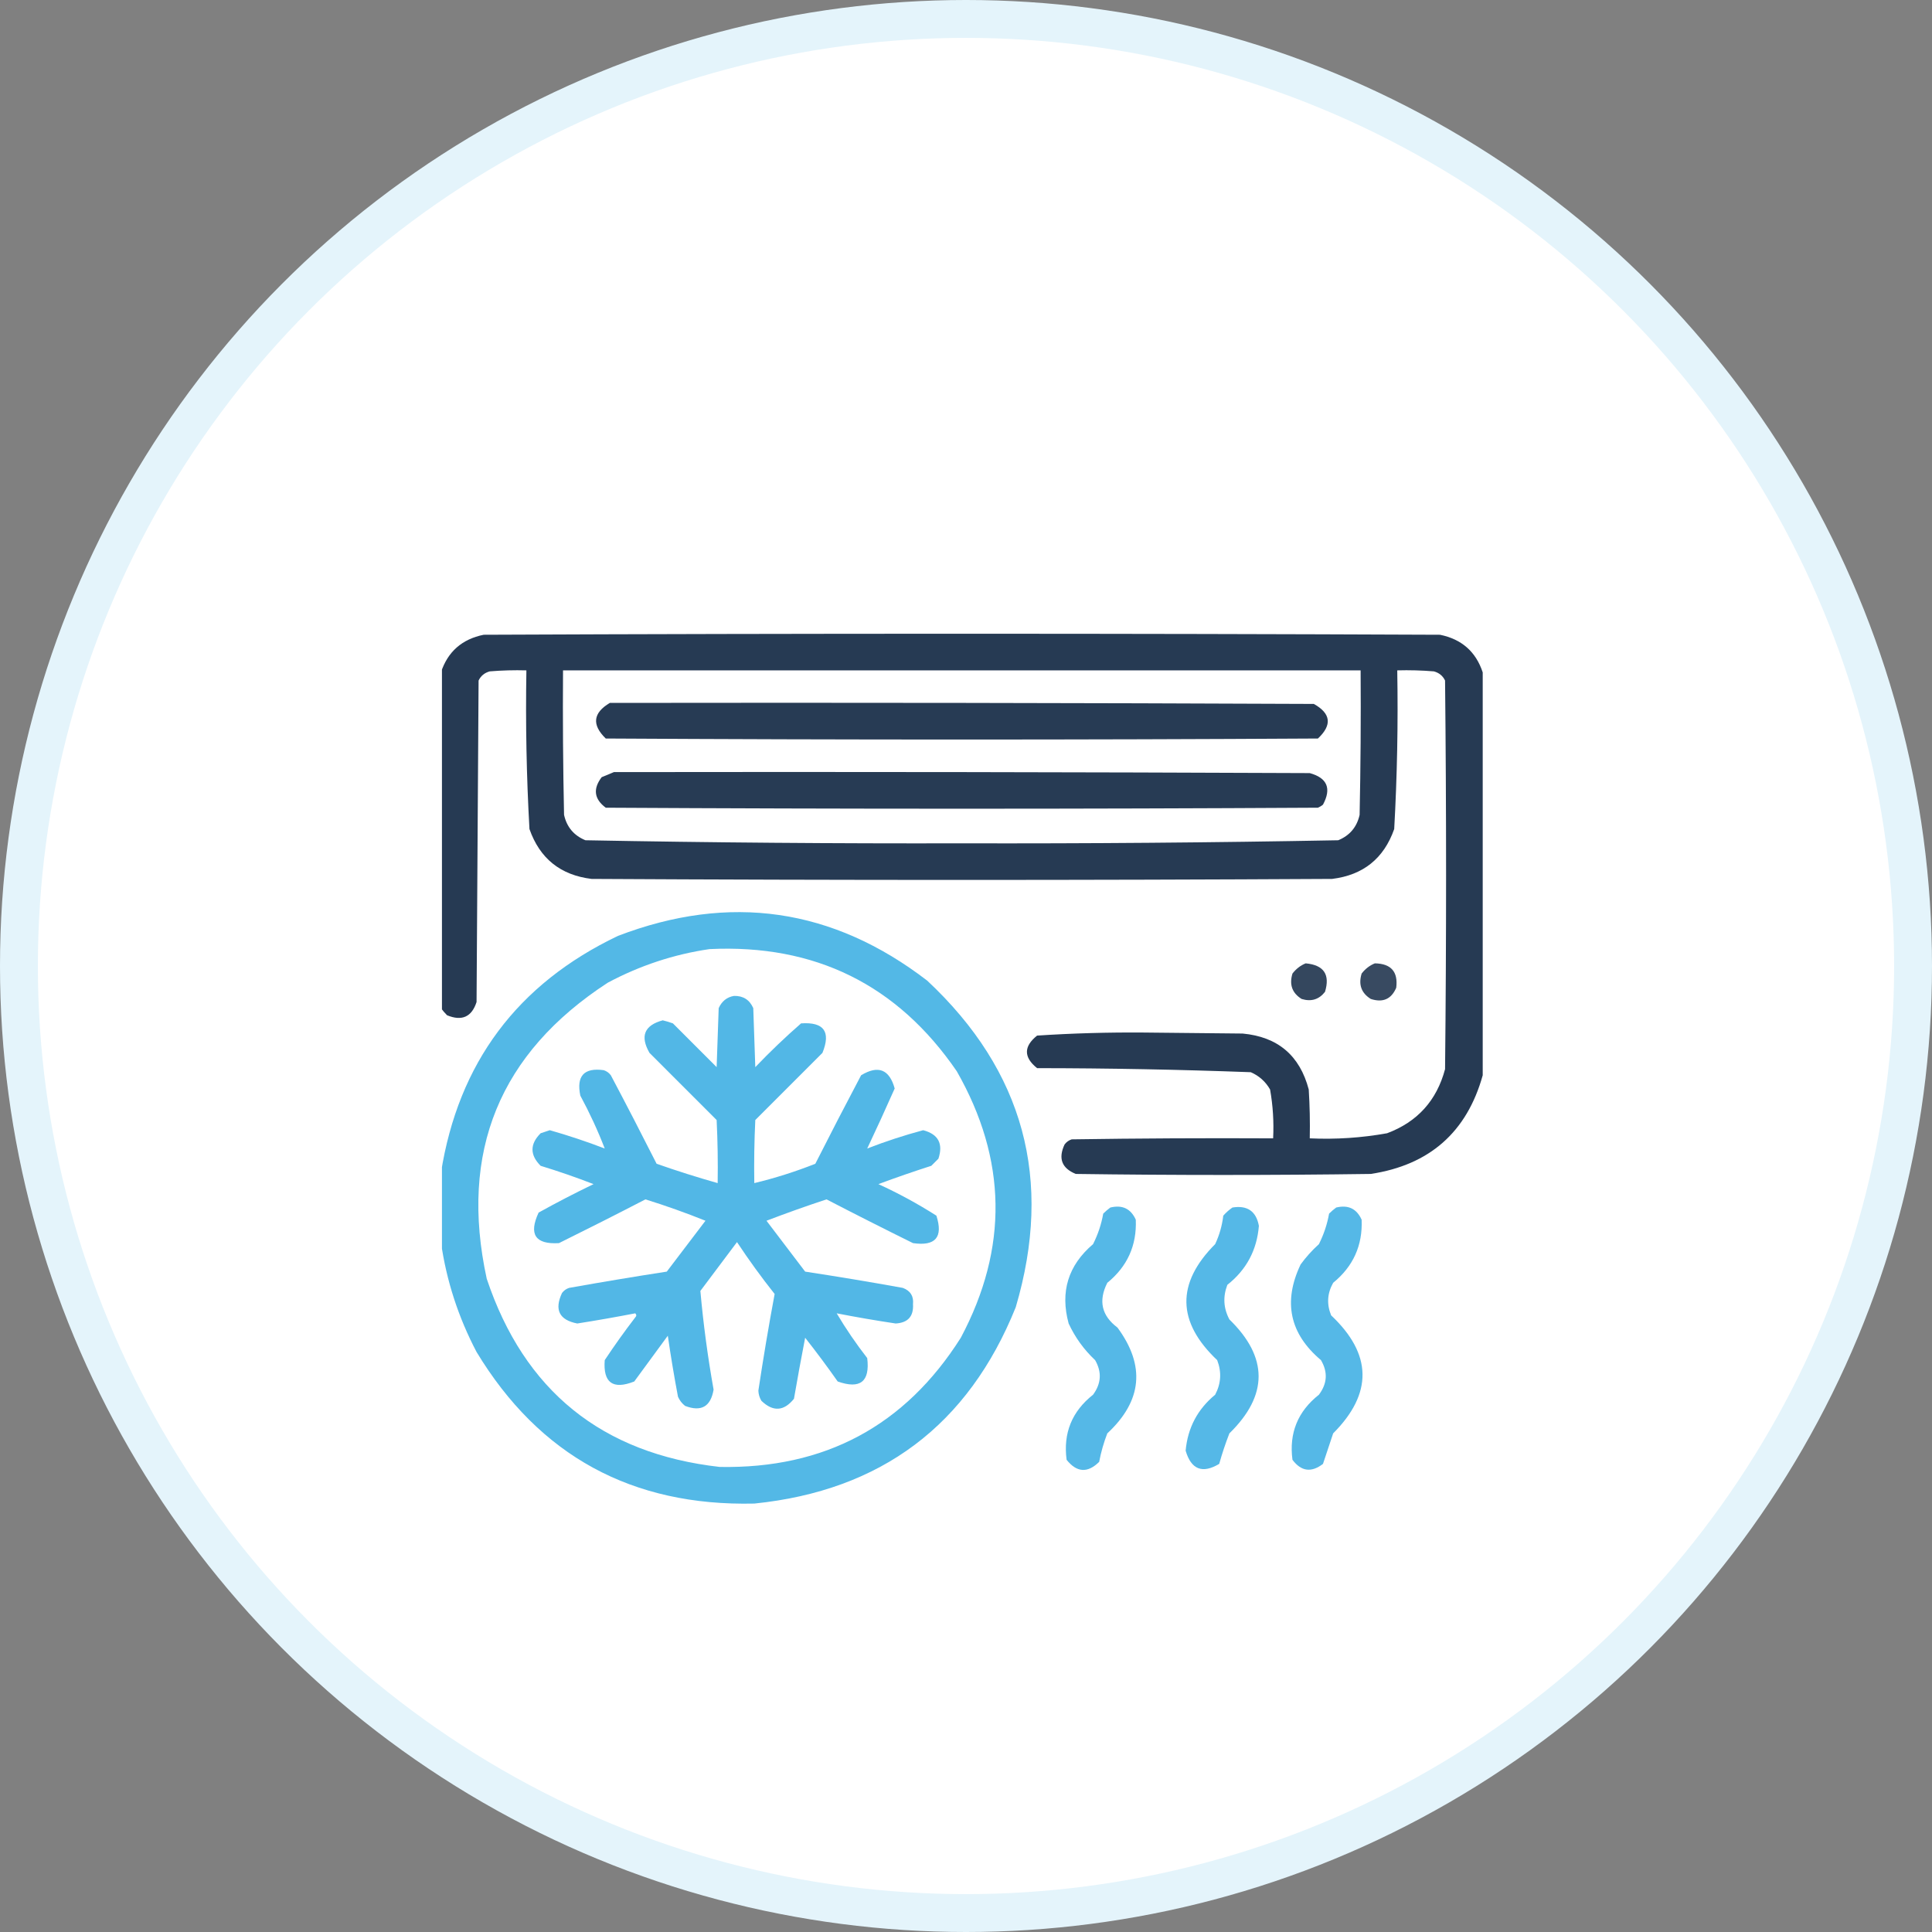 <svg xmlns="http://www.w3.org/2000/svg" width="102" height="102" viewBox="0 0 102 102" fill="none"><rect x="0" y="0" width="102" height="102" fill="#808080" stroke="none"/><circle cx="51" cy="51" r="50" fill="white" stroke="#E4F4FB" stroke-width="2"></circle><g clip-path="url(#clip0_25_84)"><path opacity="0.946" fill-rule="evenodd" clip-rule="evenodd" d="M78.28 35.499C78.28 42.589 78.28 49.679 78.28 56.769C77.445 59.768 75.476 61.505 72.371 61.978C67.179 62.05 61.987 62.05 56.795 61.978C56.055 61.677 55.858 61.158 56.205 60.421C56.301 60.292 56.427 60.202 56.58 60.152C60.125 60.099 63.67 60.081 67.215 60.099C67.258 59.23 67.205 58.371 67.054 57.52C66.815 57.103 66.475 56.798 66.034 56.607C62.278 56.468 58.518 56.396 54.754 56.393C54.038 55.82 54.038 55.247 54.754 54.674C56.629 54.551 58.509 54.498 60.394 54.513C62.131 54.531 63.867 54.548 65.604 54.566C67.458 54.738 68.622 55.722 69.095 57.52C69.149 58.379 69.167 59.239 69.149 60.099C70.522 60.162 71.883 60.073 73.231 59.83C74.829 59.232 75.85 58.104 76.292 56.446C76.364 49.607 76.364 42.768 76.292 35.929C76.173 35.68 75.976 35.519 75.701 35.445C75.058 35.392 74.413 35.374 73.768 35.392C73.817 38.189 73.763 40.982 73.607 43.77C73.061 45.324 71.969 46.201 70.33 46.402C57.297 46.474 44.263 46.474 31.229 46.402C29.59 46.201 28.498 45.324 27.953 43.77C27.796 40.982 27.743 38.189 27.791 35.392C27.146 35.374 26.501 35.392 25.858 35.445C25.583 35.519 25.386 35.68 25.267 35.929C25.231 41.586 25.195 47.244 25.16 52.901C24.905 53.691 24.385 53.924 23.602 53.6C23.48 53.477 23.372 53.351 23.28 53.224C23.28 47.315 23.28 41.407 23.28 35.499C23.638 34.407 24.39 33.745 25.535 33.512C42.365 33.44 59.194 33.44 76.024 33.512C77.169 33.745 77.921 34.407 78.28 35.499ZM29.725 35.392C43.761 35.392 57.798 35.392 71.834 35.392C71.852 37.934 71.834 40.477 71.781 43.019C71.637 43.663 71.261 44.111 70.653 44.361C64.033 44.486 57.409 44.539 50.78 44.523C44.151 44.539 37.526 44.486 30.907 44.361C30.298 44.111 29.922 43.663 29.779 43.019C29.725 40.477 29.707 37.934 29.725 35.392Z" fill="#1B304A"></path><path opacity="0.945" fill-rule="evenodd" clip-rule="evenodd" d="M32.196 37.11C44.585 37.092 56.974 37.11 69.364 37.164C70.268 37.669 70.34 38.278 69.579 38.99C57.046 39.062 44.513 39.062 31.981 38.99C31.234 38.265 31.306 37.639 32.196 37.11Z" fill="#1B304A"></path><path opacity="0.945" fill-rule="evenodd" clip-rule="evenodd" d="M32.41 40.763C44.657 40.745 56.903 40.763 69.149 40.816C70.073 41.071 70.305 41.626 69.847 42.481C69.766 42.549 69.677 42.602 69.579 42.643C57.046 42.714 44.513 42.714 31.981 42.643C31.367 42.186 31.295 41.649 31.766 41.031C31.993 40.941 32.208 40.851 32.41 40.763Z" fill="#1B304A"></path><path opacity="0.935" fill-rule="evenodd" clip-rule="evenodd" d="M23.28 65.577C23.28 64.36 23.28 63.142 23.28 61.925C24.199 56.117 27.314 51.946 32.625 49.41C38.523 47.153 43.966 47.941 48.953 51.773C54.054 56.544 55.611 62.291 53.626 69.015C51.121 75.242 46.52 78.697 39.823 79.381C33.365 79.528 28.477 76.86 25.16 71.378C24.195 69.54 23.568 67.606 23.28 65.577ZM37.459 50.108C43.027 49.84 47.378 51.988 50.511 56.554C53.168 61.207 53.24 65.898 50.726 70.626C47.782 75.276 43.539 77.55 37.996 77.447C31.778 76.742 27.678 73.43 25.697 67.511C24.241 60.81 26.371 55.6 32.088 51.881C33.789 50.974 35.58 50.383 37.459 50.108Z" fill="#48B3E5"></path><path opacity="0.885" fill-rule="evenodd" clip-rule="evenodd" d="M68.934 50.86C69.891 50.948 70.231 51.449 69.954 52.364C69.637 52.77 69.225 52.895 68.719 52.74C68.219 52.429 68.058 51.981 68.236 51.398C68.43 51.148 68.662 50.969 68.934 50.86Z" fill="#1B304A"></path><path opacity="0.871" fill-rule="evenodd" clip-rule="evenodd" d="M72.586 50.86C73.443 50.875 73.819 51.305 73.714 52.149C73.456 52.75 73.009 52.947 72.371 52.74C71.871 52.429 71.71 51.981 71.888 51.398C72.082 51.148 72.315 50.969 72.586 50.86Z" fill="#1B304A"></path><path opacity="0.938" fill-rule="evenodd" clip-rule="evenodd" d="M38.748 52.579C39.234 52.568 39.574 52.782 39.769 53.224C39.805 54.262 39.841 55.3 39.876 56.339C40.65 55.53 41.455 54.76 42.293 54.029C43.499 53.946 43.875 54.466 43.421 55.587C42.24 56.769 41.058 57.95 39.876 59.132C39.823 60.241 39.805 61.351 39.823 62.462C40.919 62.198 41.993 61.858 43.045 61.441C43.837 59.875 44.643 58.318 45.462 56.769C46.365 56.222 46.956 56.455 47.235 57.467C46.758 58.545 46.274 59.601 45.785 60.636C46.75 60.26 47.735 59.938 48.739 59.669C49.537 59.879 49.806 60.38 49.544 61.173C49.419 61.298 49.294 61.423 49.168 61.549C48.229 61.85 47.298 62.172 46.375 62.516C47.439 63.002 48.459 63.557 49.437 64.181C49.803 65.319 49.391 65.802 48.202 65.631C46.671 64.875 45.15 64.105 43.636 63.321C42.569 63.673 41.512 64.049 40.467 64.449C41.148 65.344 41.828 66.24 42.508 67.135C44.231 67.398 45.95 67.684 47.664 67.994C48.066 68.144 48.245 68.431 48.202 68.853C48.24 69.495 47.936 69.835 47.288 69.874C46.242 69.718 45.203 69.538 44.173 69.337C44.65 70.141 45.187 70.929 45.785 71.7C45.937 72.944 45.418 73.356 44.227 72.936C43.675 72.15 43.102 71.381 42.508 70.626C42.3 71.698 42.103 72.772 41.917 73.849C41.387 74.51 40.814 74.546 40.199 73.956C40.099 73.791 40.046 73.612 40.038 73.419C40.296 71.709 40.582 70.008 40.897 68.316C40.195 67.432 39.533 66.519 38.91 65.577C38.265 66.436 37.62 67.296 36.976 68.155C37.132 69.897 37.365 71.634 37.674 73.365C37.523 74.264 37.022 74.551 36.17 74.225C36.004 74.094 35.879 73.933 35.794 73.741C35.592 72.671 35.413 71.597 35.257 70.519C34.666 71.324 34.076 72.13 33.485 72.936C32.355 73.38 31.835 73.004 31.927 71.808C32.438 71.037 32.975 70.285 33.538 69.552C33.61 69.48 33.61 69.409 33.538 69.337C32.525 69.533 31.505 69.712 30.477 69.874C29.526 69.689 29.257 69.152 29.671 68.263C29.768 68.134 29.893 68.044 30.047 67.994C31.762 67.688 33.481 67.401 35.203 67.135C35.884 66.24 36.564 65.344 37.245 64.449C36.205 64.031 35.149 63.655 34.076 63.321C32.562 64.105 31.04 64.875 29.51 65.631C28.261 65.705 27.902 65.168 28.436 64.019C29.386 63.491 30.353 62.989 31.336 62.516C30.422 62.161 29.491 61.839 28.543 61.549C27.97 60.976 27.97 60.403 28.543 59.83C28.704 59.776 28.866 59.723 29.027 59.669C30.01 59.949 30.977 60.271 31.927 60.636C31.563 59.691 31.133 58.76 30.638 57.843C30.423 56.805 30.835 56.357 31.873 56.5C32.027 56.55 32.152 56.639 32.249 56.769C33.069 58.318 33.874 59.875 34.666 61.441C35.731 61.815 36.806 62.155 37.889 62.462C37.907 61.351 37.889 60.241 37.835 59.132C36.654 57.95 35.472 56.769 34.29 55.587C33.783 54.704 34.016 54.131 34.989 53.868C35.171 53.911 35.35 53.965 35.526 54.029C36.296 54.799 37.065 55.569 37.835 56.339C37.871 55.3 37.907 54.262 37.943 53.224C38.108 52.859 38.377 52.644 38.748 52.579Z" fill="#48B3E5"></path><path opacity="0.927" fill-rule="evenodd" clip-rule="evenodd" d="M58.621 63.751C59.254 63.598 59.702 63.813 59.964 64.395C60.02 65.753 59.519 66.863 58.46 67.726C57.98 68.674 58.159 69.462 58.997 70.089C60.481 72.102 60.302 73.964 58.46 75.675C58.272 76.162 58.128 76.663 58.031 77.179C57.421 77.781 56.849 77.745 56.312 77.071C56.125 75.662 56.591 74.516 57.708 73.634C58.142 73.043 58.178 72.434 57.816 71.808C57.225 71.253 56.76 70.609 56.419 69.874C55.963 68.2 56.393 66.804 57.708 65.685C57.967 65.172 58.146 64.635 58.245 64.073C58.368 63.951 58.494 63.844 58.621 63.751Z" fill="#48B3E5"></path><path opacity="0.927" fill-rule="evenodd" clip-rule="evenodd" d="M65.067 63.751C65.854 63.624 66.319 63.947 66.463 64.718C66.36 65.999 65.805 67.037 64.798 67.833C64.557 68.461 64.593 69.07 64.906 69.659C66.962 71.659 66.962 73.664 64.906 75.675C64.7 76.202 64.521 76.739 64.368 77.286C63.478 77.817 62.887 77.584 62.596 76.588C62.705 75.385 63.224 74.401 64.154 73.634C64.467 73.044 64.503 72.435 64.261 71.808C62.13 69.791 62.094 67.75 64.154 65.684C64.378 65.209 64.521 64.707 64.583 64.181C64.733 64.012 64.895 63.869 65.067 63.751Z" fill="#48B3E5"></path><path opacity="0.927" fill-rule="evenodd" clip-rule="evenodd" d="M70.545 63.751C71.178 63.598 71.626 63.813 71.888 64.395C71.944 65.753 71.442 66.863 70.384 67.726C70.072 68.279 70.036 68.852 70.277 69.444C72.45 71.491 72.486 73.568 70.384 75.675C70.205 76.212 70.026 76.749 69.847 77.286C69.234 77.758 68.697 77.686 68.236 77.071C68.049 75.662 68.515 74.516 69.632 73.634C70.075 73.045 70.111 72.436 69.74 71.808C68.087 70.413 67.729 68.73 68.665 66.759C68.948 66.369 69.27 66.011 69.632 65.685C69.89 65.172 70.069 64.635 70.169 64.073C70.292 63.951 70.418 63.844 70.545 63.751Z" fill="#48B3E5"></path></g><defs><clipPath id="clip0_25_84"><rect width="55" height="55" fill="white" transform="translate(23.333 29)"></rect></clipPath></defs></svg>